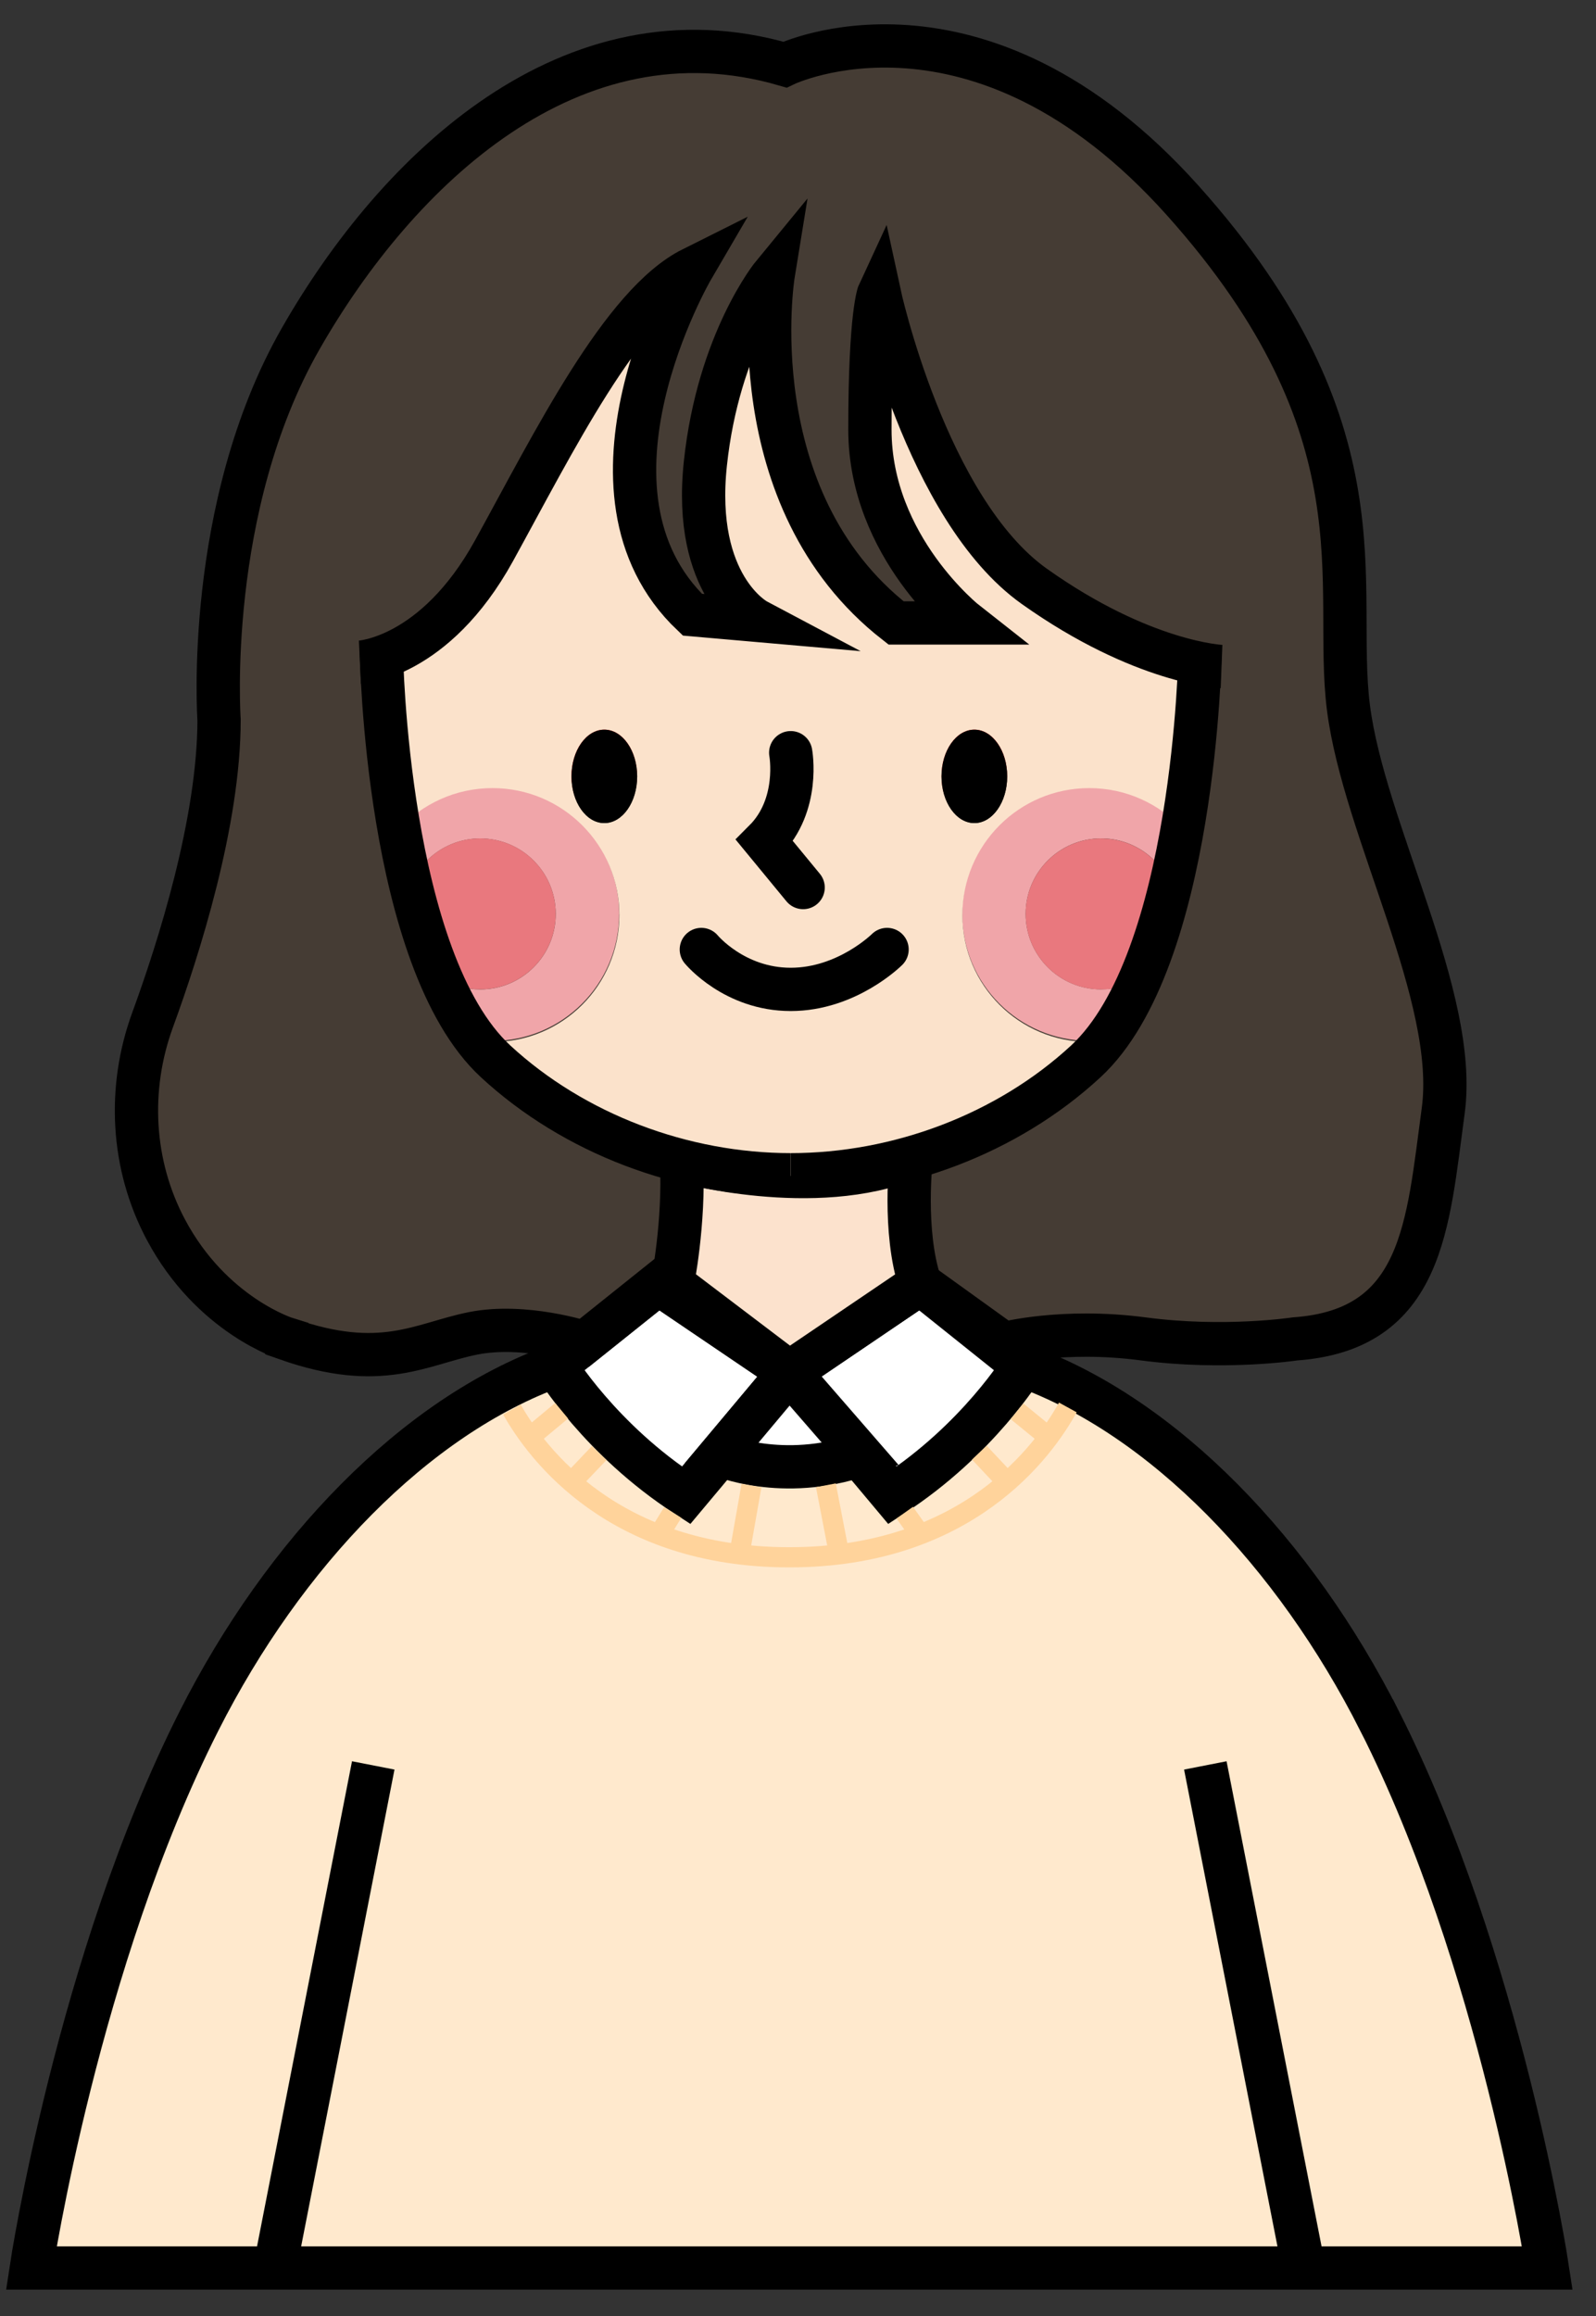 <svg width="51" height="74" viewBox="0 0 51 74" fill="none" xmlns="http://www.w3.org/2000/svg">
<rect x="0" y="0" width="51" height="74" fill="#333333" stroke="none"/>
<path d="M44.084 54.98C41.364 49.604 37.184 45.256 32.695 43.636L29.405 41.005L25.222 43.839L21.039 41.005L17.749 43.636C13.261 45.256 9.08 49.604 6.36 54.98C2.482 62.642 1 72.458 1 72.458H49.445C49.445 72.458 47.962 62.642 44.085 54.98H44.084Z" fill="#FFE9CD" stroke="black" stroke-width="1.383" stroke-miterlimit="10"/>
<path d="M8.783 72.458L11.927 56.401" stroke="black" stroke-width="1.383" stroke-miterlimit="10"/>
<path d="M41.661 72.458L38.516 56.401" stroke="black" stroke-width="1.383" stroke-miterlimit="10"/>
<path d="M17.748 43.636C17.748 43.636 19.183 45.999 21.924 47.773L25.221 43.839L21.038 41.005L17.748 43.636Z" fill="white" stroke="black" stroke-width="1.383" stroke-miterlimit="10"/>
<path d="M32.695 43.636C32.695 43.636 31.26 45.999 28.519 47.773L25.222 43.839L29.405 41.005L32.695 43.636Z" fill="white" stroke="black" stroke-width="1.383" stroke-miterlimit="10"/>
<path d="M23.01 46.479C23.01 46.479 24.991 47.34 27.516 46.479L25.222 43.84L23.01 46.479Z" fill="white" stroke="black" stroke-width="1.383" stroke-miterlimit="10"/>
<path d="M9.166 42.775C9.166 42.775 6.765 42.04 5.298 39.279C4.203 37.217 4.074 34.777 4.876 32.585C5.709 30.31 7 26.255 7 22.993C7 22.993 6.524 16.218 9.607 10.822C12.691 5.425 18.253 0.083 25.081 2.065C25.081 2.065 31.249 -0.909 37.803 6.416C44.356 13.74 42.594 18.697 43.089 22.606C43.585 26.516 46.613 31.858 46.117 35.492C45.621 39.127 45.489 42.483 41.382 42.775C41.382 42.775 39.124 43.118 36.535 42.775C33.946 42.432 32.075 42.928 32.075 42.928L29.404 41.006L25.222 43.84L21.039 41.006L18.678 42.895C18.678 42.895 16.766 42.267 15.114 42.598C13.462 42.929 12.187 43.841 9.166 42.776V42.775Z" fill="#453C34" stroke="black" stroke-width="1.383" stroke-miterlimit="10"/>
<path d="M19.305 26.259C19.885 26.259 20.355 25.591 20.355 24.767C20.355 23.943 19.885 23.276 19.305 23.276C18.726 23.276 18.255 23.943 18.255 24.767C18.255 25.591 18.726 26.259 19.305 26.259Z" fill="#FF0000"/>
<path d="M31.131 26.259C31.71 26.259 32.181 25.591 32.181 24.767C32.181 23.943 31.71 23.276 31.131 23.276C30.551 23.276 30.081 23.943 30.081 24.767C30.081 25.591 30.551 26.259 31.131 26.259Z" fill="#FF0000"/>
<path d="M29.119 36.992C29.119 36.992 28.845 39.333 29.404 41.006L25.222 43.84L21.485 41.006C21.485 41.006 21.876 39.087 21.779 37.089C21.779 37.089 26.025 38.274 29.119 36.992Z" fill="#FCE2CD" stroke="black" stroke-width="1.383" stroke-miterlimit="10"/>
<path d="M34.122 44.964C33.361 46.348 30.908 49.752 25.221 49.752C19.626 49.752 17.163 46.457 16.359 45.032" stroke="#FFD39B" stroke-width="0.645" stroke-miterlimit="10"/>
<path d="M32.497 45.087L33.51 45.914" stroke="#FFD39B" stroke-width="0.645" stroke-miterlimit="10"/>
<path d="M31.295 46.409L32.18 47.351" stroke="#FFD39B" stroke-width="0.645" stroke-miterlimit="10"/>
<path d="M28.911 48.326L29.404 49.02" stroke="#FFD39B" stroke-width="0.645" stroke-miterlimit="10"/>
<path d="M26.391 47.452L26.816 49.657" stroke="#FFD39B" stroke-width="0.645" stroke-miterlimit="10"/>
<path d="M17.947 45.07L16.933 45.914" stroke="#FFD39B" stroke-width="0.645" stroke-miterlimit="10"/>
<path d="M19.147 46.422L18.262 47.351" stroke="#FFD39B" stroke-width="0.645" stroke-miterlimit="10"/>
<path d="M21.496 48.322L21.06 49.029" stroke="#FFD39B" stroke-width="0.645" stroke-miterlimit="10"/>
<path d="M24.013 47.462L23.627 49.657" stroke="#FFD39B" stroke-width="0.645" stroke-miterlimit="10"/>
<path d="M35.186 31.608C33.854 31.608 32.775 30.529 32.775 29.197C32.775 27.865 33.854 26.785 35.186 26.785C36.188 26.785 37.047 27.395 37.411 28.265C37.558 27.657 37.681 27.046 37.785 26.45C37.044 25.645 35.982 25.14 34.802 25.14C32.562 25.14 30.747 26.957 30.747 29.196C30.747 31.435 32.563 33.251 34.802 33.251C34.978 33.251 35.151 33.238 35.321 33.217C35.753 32.657 36.125 31.987 36.442 31.253C36.076 31.478 35.645 31.607 35.185 31.607L35.186 31.608Z" fill="#F0A5A9"/>
<path d="M35.186 26.786C33.854 26.786 32.774 27.866 32.774 29.198C32.774 30.53 33.854 31.61 35.186 31.61C35.646 31.61 36.077 31.48 36.443 31.256C36.844 30.331 37.161 29.304 37.411 28.267C37.047 27.397 36.187 26.787 35.186 26.787V26.786Z" fill="#E9787E"/>
<path d="M19.786 29.198C19.786 26.957 17.97 25.142 15.731 25.142C14.551 25.142 13.489 25.647 12.748 26.451C12.852 27.048 12.976 27.659 13.122 28.267C13.486 27.397 14.345 26.787 15.346 26.787C16.678 26.787 17.758 27.866 17.758 29.199C17.758 30.531 16.678 31.61 15.346 31.61C14.886 31.61 14.456 31.481 14.09 31.257C14.408 31.99 14.778 32.66 15.211 33.221C15.381 33.243 15.554 33.255 15.73 33.255C17.97 33.255 19.785 31.439 19.785 29.2L19.786 29.198Z" fill="#F0A5A9"/>
<path d="M15.347 31.608C16.679 31.608 17.758 30.529 17.758 29.197C17.758 27.865 16.679 26.785 15.347 26.785C14.345 26.785 13.486 27.395 13.122 28.265C13.372 29.303 13.689 30.329 14.09 31.255C14.456 31.479 14.887 31.608 15.347 31.608V31.608Z" fill="#E9787E"/>
<path d="M33.058 18.769C29.59 16.307 28.096 9.379 28.096 9.379C28.096 9.379 27.804 10.005 27.804 13.761C27.804 17.518 30.893 19.937 30.893 19.937H28.639C23.548 15.973 24.716 8.794 24.716 8.794C24.716 8.794 22.963 10.923 22.546 14.847C22.128 18.769 24.174 19.854 24.174 19.854L22.131 19.674C17.975 15.73 22.131 8.616 22.131 8.616C19.877 9.743 17.694 14.181 15.792 17.632C14.578 19.836 13.101 20.62 12.193 20.9C12.193 20.9 12.233 23.512 12.753 26.486C13.495 25.683 14.557 25.178 15.737 25.178C17.976 25.178 19.792 26.994 19.792 29.234C19.792 31.474 17.976 33.29 15.737 33.29C15.561 33.29 15.387 33.277 15.218 33.256C15.413 33.509 15.621 33.741 15.843 33.946C18.351 36.264 21.834 37.569 25.272 37.569C28.71 37.569 32.193 36.264 34.702 33.946C34.923 33.741 35.132 33.509 35.327 33.256C35.157 33.277 34.984 33.29 34.808 33.29C32.568 33.29 30.753 31.474 30.753 29.234C30.753 26.994 32.568 25.178 34.808 25.178C35.988 25.178 37.05 25.683 37.791 26.486C38.204 24.124 38.314 21.989 38.342 21.211C37.468 21.06 35.556 20.543 33.058 18.769ZM19.311 26.296C18.731 26.296 18.261 25.628 18.261 24.804C18.261 23.98 18.731 23.311 19.311 23.311C19.891 23.311 20.361 23.98 20.361 24.804C20.361 25.628 19.891 26.296 19.311 26.296ZM31.136 26.296C30.556 26.296 30.086 25.628 30.086 24.804C30.086 23.98 30.556 23.311 31.136 23.311C31.716 23.311 32.186 23.98 32.186 24.804C32.186 25.628 31.716 26.296 31.136 26.296Z" fill="#FBE2CB"/>
<path d="M20.361 24.804C20.361 25.628 19.891 26.296 19.311 26.296C18.731 26.296 18.261 25.628 18.261 24.804C18.261 23.98 18.731 23.311 19.311 23.311C19.891 23.311 20.361 23.98 20.361 24.804Z" fill="black"/>
<path d="M32.185 24.804C32.185 25.628 31.715 26.296 31.136 26.296C30.556 26.296 30.085 25.628 30.085 24.804C30.085 23.98 30.556 23.311 31.136 23.311C31.715 23.311 32.185 23.98 32.185 24.804Z" fill="black"/>
<path d="M11.501 21.157C11.501 21.157 13.885 21.046 15.786 17.595C17.688 14.143 19.871 9.706 22.125 8.58C22.125 8.58 17.969 15.693 22.125 19.638L24.168 19.817C24.168 19.817 22.123 18.732 22.54 14.81C22.957 10.887 24.71 8.758 24.71 8.758C24.71 8.758 23.541 15.936 28.633 19.901H30.887C30.887 19.901 27.798 17.48 27.798 13.725C27.798 9.969 28.09 9.343 28.09 9.343C28.09 9.343 29.584 16.271 33.052 18.733C36.52 21.196 39.034 21.294 39.034 21.294" stroke="black" stroke-width="1.383" stroke-miterlimit="10"/>
<path d="M12.188 20.863C12.188 20.863 12.34 30.675 15.838 33.909C18.347 36.227 21.83 37.531 25.267 37.531" stroke="black" stroke-width="1.383" stroke-miterlimit="10"/>
<path d="M38.346 20.863C38.346 20.863 38.195 30.675 34.696 33.909C32.188 36.227 28.705 37.531 25.267 37.531" stroke="black" stroke-width="1.383" stroke-miterlimit="10"/>
<path d="M25.267 24.047C25.267 24.047 25.577 25.718 24.434 26.861L25.664 28.355" stroke="black" stroke-width="1.383" stroke-miterlimit="10" stroke-linecap="round"/>
<path d="M22.411 30.334C22.411 30.334 23.462 31.609 25.267 31.609C27.072 31.609 28.346 30.334 28.346 30.334" stroke="black" stroke-width="1.383" stroke-miterlimit="10" stroke-linecap="round"/>
</svg>
